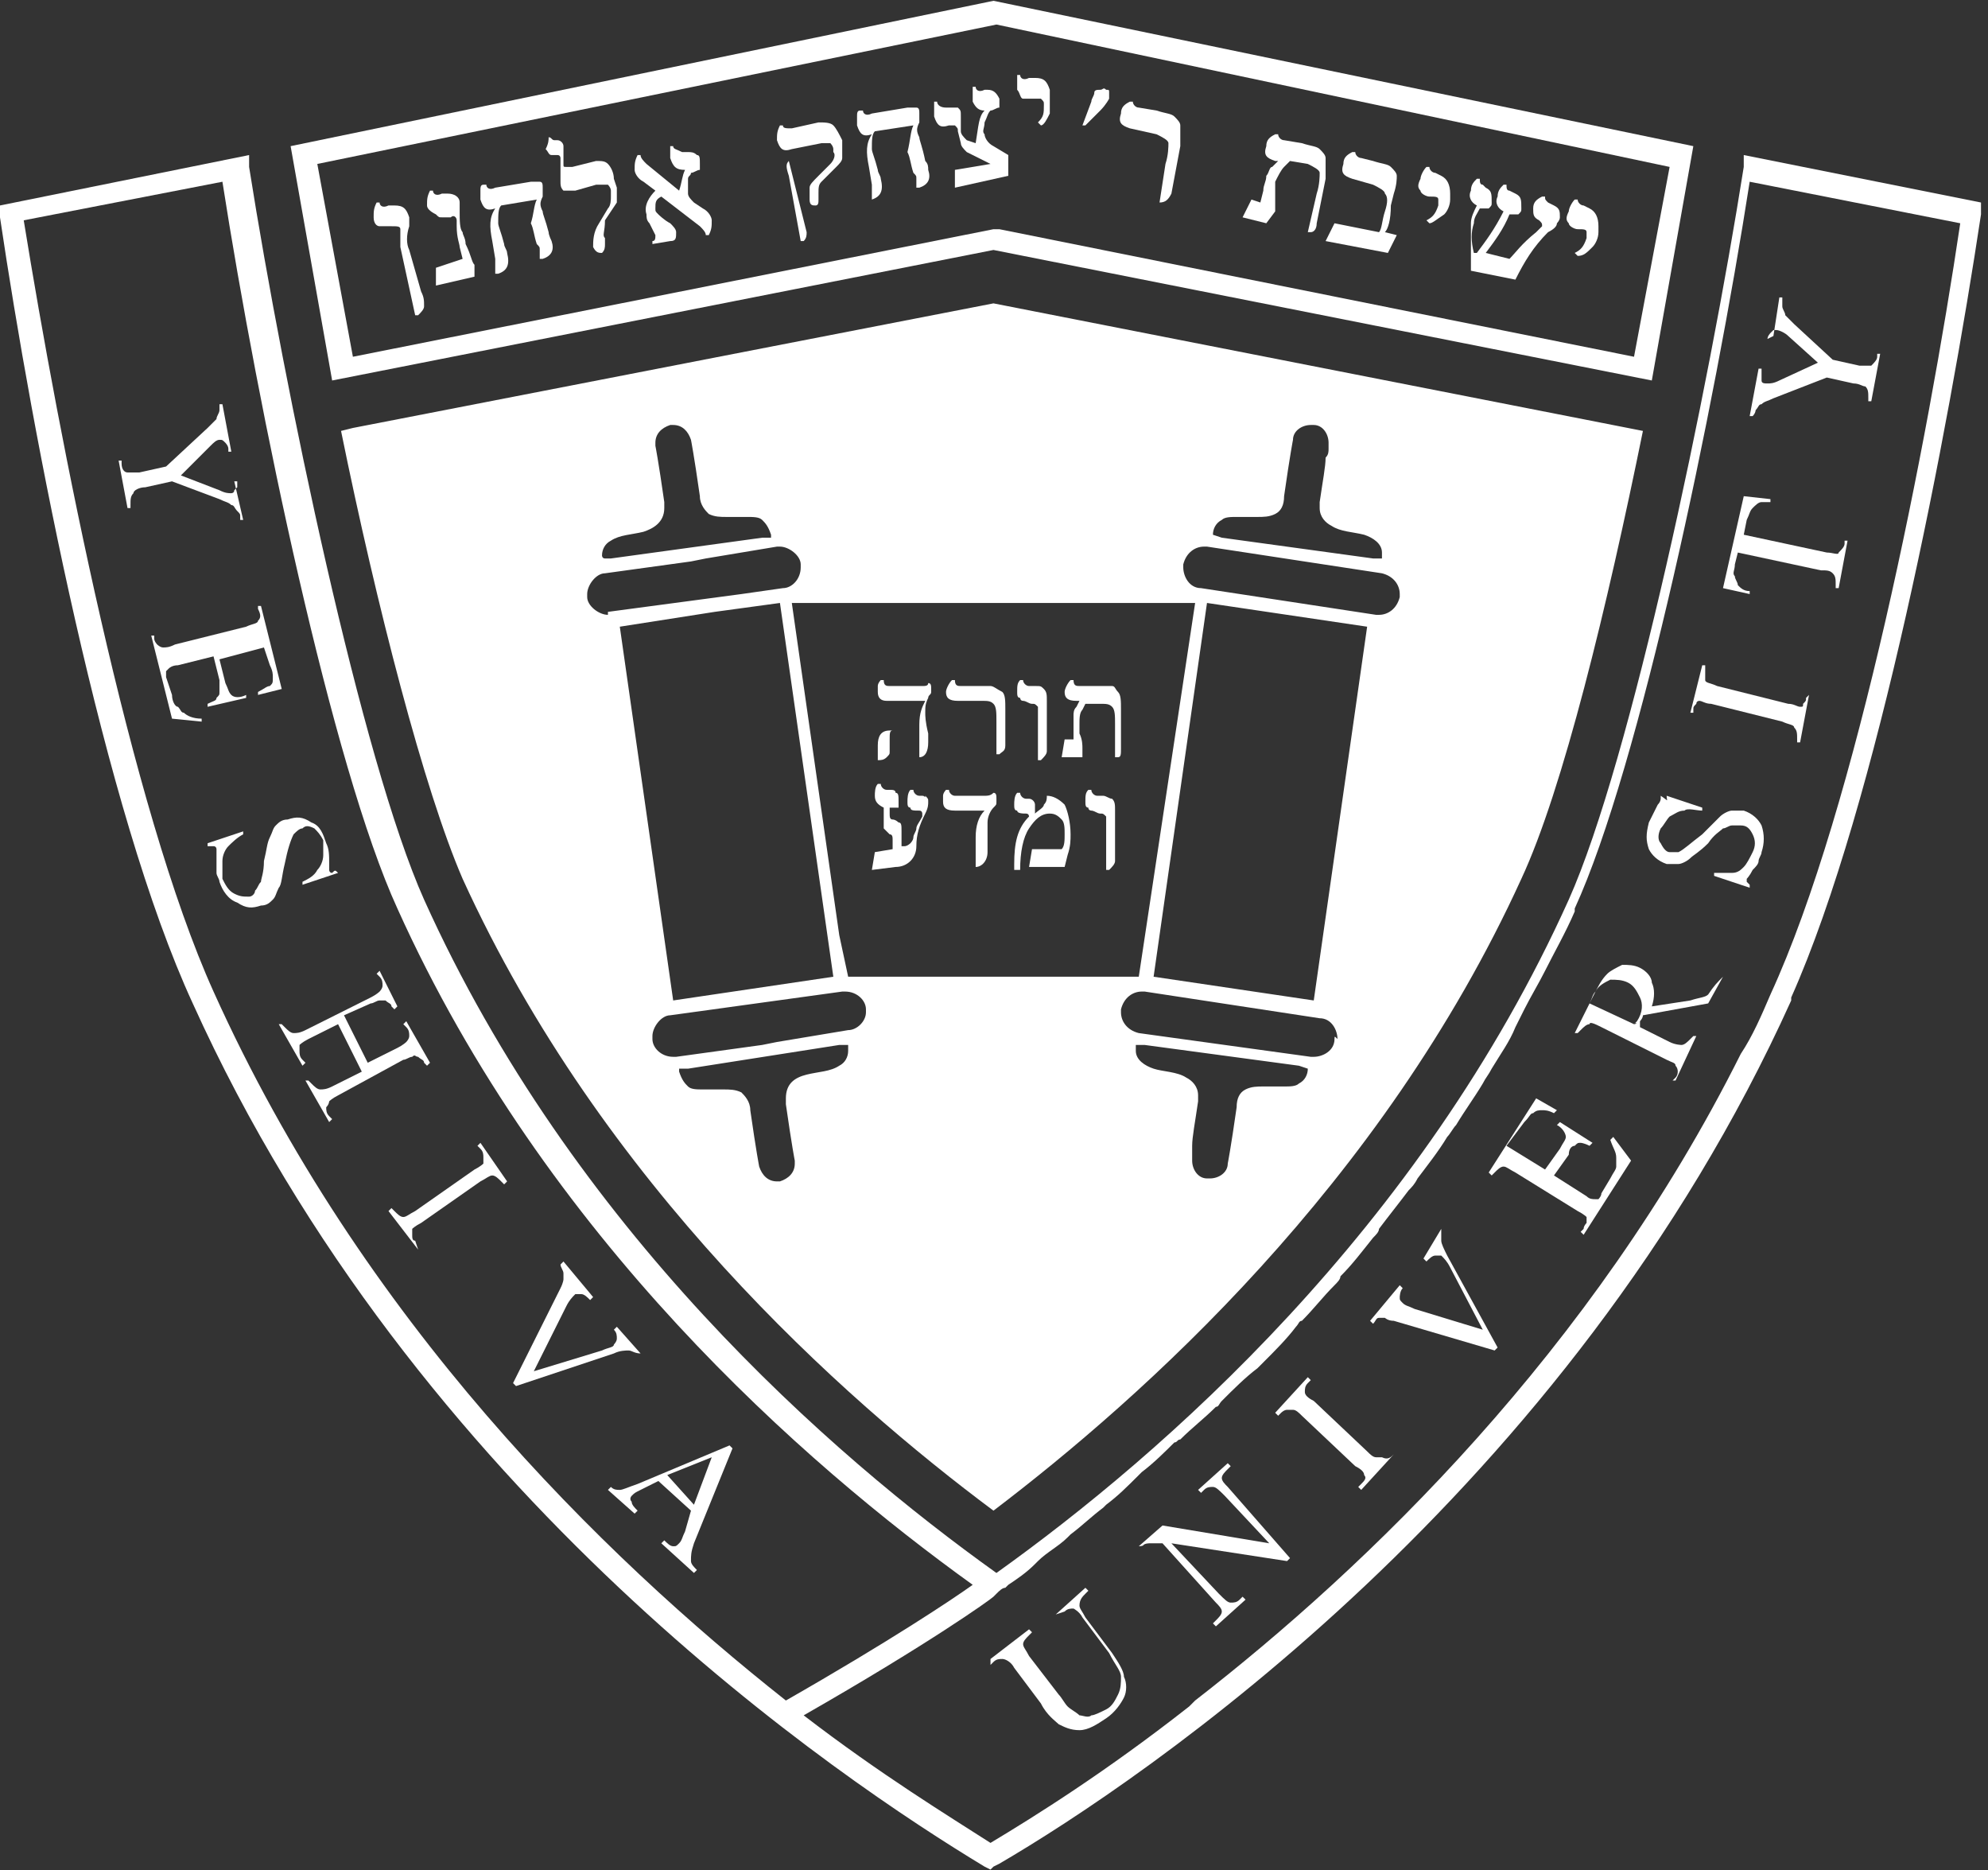 <svg width="202" height="190" viewBox="0 0 202 190" fill="none" xmlns="http://www.w3.org/2000/svg">
<rect x="0" y="0" width="202" height="190" fill="#333333" stroke="none"/>
<path d="M134.393 97.411L134.695 97.109L134.393 97.411Z" fill="white"/>
<path d="M107.274 164.004L110.287 161.292L110.589 161.594L110.287 161.895C109.986 162.196 109.685 162.498 109.685 163.1C109.685 163.402 109.986 163.703 110.287 164.306L112.999 167.922C113.602 168.826 114.204 169.73 114.204 170.332C114.506 170.935 114.506 171.839 114.204 172.442C113.903 173.044 113.3 173.948 112.396 174.551C111.492 175.154 110.589 175.756 109.685 175.756C108.781 175.756 108.178 175.455 107.575 175.154C107.274 174.852 106.37 174.25 105.767 173.044L103.055 169.428C102.754 168.826 102.151 168.524 101.85 168.524C101.549 168.524 101.247 168.524 100.946 168.826L100.645 169.127V168.524L104.562 165.511L104.863 165.812L104.562 166.114C104.261 166.415 103.959 166.716 103.959 167.018C103.959 167.319 104.261 167.62 104.562 168.223L107.575 172.14C107.877 172.442 108.178 173.044 108.479 173.346C108.781 173.647 109.383 173.948 109.685 174.25C109.986 174.25 110.589 174.551 110.89 174.25C111.191 174.25 111.794 173.948 112.396 173.647C112.999 173.346 113.3 172.743 113.602 172.14C113.903 171.538 113.903 170.935 113.903 170.332C113.903 169.73 113.3 169.127 112.698 167.922L109.986 164.306C109.685 163.703 109.082 163.402 109.082 163.402C108.781 163.402 108.479 163.402 108.178 163.703L107.274 164.004Z" fill="white"/>
<path d="M115.711 157.074L118.122 154.965L128.97 156.773L124.45 151.951C123.847 151.349 123.546 151.047 123.244 151.047C122.943 151.047 122.642 151.047 122.34 151.349L122.039 151.65L121.738 151.349L124.751 148.637L125.052 148.938L124.751 149.239C124.45 149.541 124.148 149.842 124.148 150.143C124.148 150.445 124.45 150.746 124.751 151.047L131.079 158.279L130.778 158.581L119.026 156.773L123.847 161.895C124.45 162.498 124.751 162.799 125.052 162.799C125.354 162.799 125.655 162.799 125.956 162.498L126.258 162.197L126.559 162.498L123.546 165.21L123.244 164.909L123.546 164.607C123.847 164.306 124.148 164.005 124.148 163.703C124.148 163.402 123.847 163.101 123.546 162.799L118.122 156.773C117.519 156.773 117.218 156.773 116.916 156.773C116.615 156.773 116.314 156.773 116.012 157.074C116.314 156.773 116.314 157.074 115.711 157.074Z" fill="white"/>
<path d="M141.625 147.733L138.311 151.349L138.009 151.048L138.311 150.746C138.612 150.445 138.913 150.144 138.612 149.842C138.612 149.541 138.311 149.24 137.708 148.938L132.284 143.816C131.983 143.514 131.682 143.213 131.38 143.213C131.38 143.213 131.079 143.213 130.778 143.213C130.476 143.213 130.175 143.514 130.175 143.514L129.874 143.816L129.572 143.514L132.887 139.898L133.188 140.2L132.887 140.501C132.586 140.802 132.586 141.104 132.586 141.405C132.586 141.706 132.887 142.008 133.49 142.309L138.913 147.432C139.215 147.733 139.516 148.034 139.817 148.034C139.817 148.034 140.119 148.034 140.42 148.034C141.023 148.336 141.324 148.034 141.625 147.733Z" fill="white"/>
<path d="M146.446 124.832C146.446 125.434 146.446 125.736 146.446 126.037C146.446 126.338 146.748 126.941 147.049 127.544L152.172 136.885L151.87 137.186L141.625 134.173C141.023 134.173 140.721 133.871 140.721 133.871C140.42 133.871 140.42 133.871 140.119 133.871C139.817 133.871 139.817 134.173 139.516 134.474L139.215 134.173L142.228 130.557L142.529 130.858C142.228 131.159 142.228 131.762 142.228 131.762C142.228 132.063 142.228 132.063 142.529 132.365C142.831 132.666 143.132 132.666 143.734 132.967L150.665 135.077L147.35 128.749C147.049 128.146 146.748 127.845 146.446 127.544C146.446 127.544 146.145 127.544 145.844 127.544C145.542 127.544 145.241 127.845 144.94 128.146L144.638 127.845L146.446 124.832Z" fill="white"/>
<path d="M153.076 116.395L156.993 118.805L158.5 116.696C158.801 116.093 159.103 115.792 159.103 115.491C159.103 115.189 158.801 114.587 158.199 114.285L158.5 113.984L161.815 116.093L161.513 116.395C160.911 116.093 160.609 116.093 160.609 116.093C160.308 116.093 160.308 116.093 160.007 116.395C159.705 116.395 159.404 116.696 159.404 117.299L157.897 119.408L161.212 121.517C161.513 121.818 161.815 121.818 162.116 121.818H162.417C162.417 121.818 162.719 121.517 162.719 121.216L163.623 119.709C163.924 119.107 164.225 118.805 164.225 118.504C164.225 118.203 164.225 117.901 164.225 117.6C164.225 116.997 163.924 116.696 163.623 115.792L163.924 115.491L165.732 117.901L160.911 125.434L160.609 125.133L160.911 124.832C160.911 124.53 161.212 124.229 161.212 124.229C161.212 123.928 161.212 123.928 161.212 123.626C161.212 123.626 160.911 123.325 160.308 123.024L153.98 119.107C153.377 118.805 153.076 118.504 152.775 118.504C152.473 118.504 152.172 118.805 151.871 119.107L151.569 119.408L151.268 119.107L156.089 111.573L158.199 112.779L157.897 113.08C157.295 112.779 156.993 112.779 156.692 112.779C156.391 112.779 156.089 112.779 155.788 113.08C155.487 113.08 155.487 113.381 154.884 113.984L153.076 116.395Z" fill="white"/>
<path d="M175.073 99.219L173.567 101.93L166.937 103.136C166.937 103.437 166.636 103.738 166.636 103.738C166.636 103.738 166.636 103.738 166.636 104.04V104.341L169.649 105.848C170.252 106.149 170.855 106.149 170.855 106.149C171.156 106.149 171.457 105.848 171.759 105.546L172.06 105.245H172.361L170.252 109.765H169.951L170.252 109.464C170.553 109.162 170.553 108.56 170.252 108.258C170.252 107.957 169.951 107.957 169.348 107.656L162.719 104.341C162.116 104.04 161.513 103.738 161.513 104.04C161.212 104.04 160.911 104.341 160.609 104.642L160.308 104.944H160.007L161.815 101.328C162.417 100.122 162.719 99.52 163.321 98.917C163.623 98.616 164.225 98.314 164.828 98.013C165.431 98.013 166.033 98.013 166.636 98.314C167.239 98.616 167.841 99.219 167.841 99.821C168.143 100.424 168.143 101.328 167.841 102.232L171.759 101.629C172.663 101.328 173.265 101.328 173.567 101.026C174.169 100.122 174.471 99.821 175.073 99.219ZM166.033 104.04C166.335 104.04 166.335 103.738 166.033 104.04C166.335 103.738 166.335 103.738 166.335 103.738C166.937 102.834 166.937 101.93 166.636 101.328C166.335 100.725 166.033 100.122 165.431 99.821C164.828 99.52 164.225 99.52 163.623 99.52C163.02 99.821 162.417 100.123 162.116 100.725C161.815 101.026 161.815 101.328 161.513 101.93L166.033 104.04Z" fill="white"/>
<path d="M169.348 80.837L172.964 82.043V82.344C172.361 82.344 171.457 82.043 171.156 82.344C170.553 82.344 170.252 82.645 169.649 82.947C169.348 83.248 169.047 83.851 168.745 84.152C168.444 84.755 168.444 85.357 168.745 85.659C169.047 86.261 169.348 86.563 169.649 86.563C169.951 86.563 170.252 86.563 170.553 86.563C171.156 86.261 171.759 85.659 172.964 84.755C173.868 83.851 174.471 83.248 174.772 82.947C175.073 82.645 175.676 82.344 175.977 82.344C176.279 82.344 176.881 82.344 177.183 82.344C178.087 82.645 178.689 83.248 178.991 83.851C179.292 84.755 179.292 85.659 178.991 86.563C178.991 86.864 178.689 87.165 178.689 87.467C178.689 87.768 178.388 88.069 178.087 88.371C177.785 88.973 177.484 89.275 177.484 89.275V89.576L177.785 89.877V90.179L174.169 88.973V88.672C175.073 88.672 175.676 88.672 175.977 88.672C176.58 88.672 176.881 88.371 177.183 88.069C177.484 87.768 177.785 87.165 178.087 86.563C178.388 85.96 178.388 85.357 178.087 84.755C177.785 84.152 177.484 83.851 176.881 83.851C176.58 83.851 176.279 83.851 175.977 83.851C175.676 83.851 175.375 84.152 175.073 84.152C174.772 84.453 174.169 84.755 173.567 85.659C172.663 86.563 172.06 86.864 171.759 87.165C171.457 87.467 170.855 87.768 170.553 87.768C170.252 87.768 169.649 87.768 169.348 87.768C168.444 87.467 167.841 86.864 167.54 86.261C167.239 85.357 167.239 84.755 167.54 83.549C167.841 82.947 168.143 82.344 168.444 81.741C168.745 81.44 168.745 81.139 168.745 81.139V80.837C169.649 81.44 169.348 81.44 169.348 80.837Z" fill="white"/>
<path d="M183.812 70.592L182.908 75.413H182.607V75.112C182.607 74.509 182.607 74.208 182.306 73.907C182.306 73.605 181.703 73.605 181.1 73.304L173.868 71.496C173.266 71.496 172.964 71.195 172.663 71.195C172.663 71.195 172.362 71.195 172.362 71.496C172.06 71.797 172.06 71.797 172.06 72.099V72.4H171.759L172.964 67.579H173.266V67.88C173.266 68.181 173.266 68.784 173.266 69.085C173.266 69.387 173.868 69.387 174.471 69.688L181.703 71.496C182.306 71.496 182.607 71.797 182.908 71.797C183.21 71.797 183.21 71.797 183.21 71.496C183.511 71.195 183.511 71.195 183.511 70.893L183.812 70.592Z" fill="white"/>
<path d="M177.183 50.403L179.894 50.704V51.005C179.292 51.005 178.99 51.005 178.99 51.005C178.689 51.005 178.388 51.307 178.086 51.608C177.785 51.91 177.785 52.211 177.484 52.813L177.183 54.32L185.62 56.128C186.222 56.128 186.825 56.429 186.825 56.128C187.126 55.827 187.428 55.525 187.428 55.224V54.923H187.729L186.825 59.744H186.524V59.443C186.524 58.84 186.524 58.539 186.222 58.237C185.921 57.936 185.62 57.936 185.017 57.936L176.58 56.128L176.279 57.333C176.279 57.936 175.977 58.237 176.279 58.539C176.279 58.84 176.58 59.141 176.58 59.443C176.881 59.744 177.183 60.045 177.785 60.045V60.347L175.073 59.744L177.183 50.403Z" fill="white"/>
<path d="M180.196 34.131L180.799 30.214H181.1V30.515C181.1 30.515 181.1 30.817 181.1 31.118C181.1 31.419 181.401 31.721 181.401 32.022C181.703 32.323 182.004 32.624 182.305 32.926L186.223 36.542L188.935 37.145C189.537 37.145 190.14 37.145 190.14 37.145C190.441 36.843 190.743 36.542 190.743 36.24V35.939H191.044L190.14 40.76H189.839V40.459C189.839 39.856 189.839 39.555 189.537 39.254C189.236 39.254 188.935 38.953 188.332 38.953L185.62 38.35L180.196 40.459C179.593 40.76 179.292 40.76 178.991 41.062C178.689 41.062 178.689 41.363 178.388 41.664C178.388 41.664 178.388 41.966 178.087 42.267H177.785L178.689 37.446H178.991V37.747C178.991 38.048 178.991 38.35 178.991 38.651C178.991 38.953 179.292 38.953 179.593 38.953C179.895 38.953 180.196 38.953 180.799 38.651L184.716 36.843L181.703 34.131C181.401 33.83 180.799 33.529 180.497 33.529C180.196 33.529 180.196 33.529 180.196 33.529L179.895 33.83C179.895 33.83 179.593 34.131 179.593 34.432L180.196 34.131Z" fill="white"/>
<path d="M23.805 48.897L24.709 52.814H24.408V52.513C24.408 52.211 24.408 52.211 24.107 51.91C23.805 51.609 23.805 51.307 23.504 51.307C23.203 51.006 22.901 51.006 22.299 50.705L17.477 48.897L14.765 49.499C14.163 49.499 13.56 49.801 13.56 50.102C13.259 50.403 13.259 50.705 13.259 51.307V51.609H12.957L12.053 46.787H12.355V47.089C12.355 47.691 12.656 47.993 12.957 47.993C13.259 47.993 13.56 47.993 14.163 47.993L16.875 47.39L21.093 43.473C21.696 42.87 21.997 42.569 21.997 42.569C21.997 42.267 22.299 41.966 22.299 41.665C22.299 41.665 22.299 41.363 22.299 41.062H22.6L23.504 45.883H23.203V45.582C23.203 45.281 22.901 44.979 22.901 44.979C22.6 44.678 22.6 44.678 22.299 44.678C21.997 44.678 21.696 44.979 21.395 45.281L18.381 48.294L22.299 49.801C22.901 50.102 23.203 50.102 23.504 50.102C23.504 50.102 23.805 50.102 23.805 49.801L24.107 49.499C24.107 49.198 24.107 49.198 24.107 48.897H23.805Z" fill="white"/>
<path d="M26.819 65.771L22.299 66.977L22.902 69.387C23.203 69.99 23.203 70.291 23.504 70.593C23.806 70.894 24.408 70.894 25.011 70.593V70.894L21.094 71.798V71.497C21.696 71.195 21.998 71.195 21.998 70.894C22.299 70.593 22.299 70.593 22.299 70.291C22.299 69.99 22.299 69.689 22.299 69.086L21.696 66.675L18.08 67.579C17.478 67.579 17.177 67.881 17.177 67.881L16.875 68.182C16.875 68.182 16.875 68.483 16.875 68.785L17.478 70.593C17.478 71.195 17.779 71.798 18.08 71.798C18.382 72.099 18.382 72.401 18.683 72.401C18.985 72.702 19.587 73.003 20.491 73.003V73.305L17.478 73.003L15.368 64.566H15.67V64.867C15.67 65.169 15.971 65.47 15.971 65.47C15.971 65.47 16.273 65.771 16.574 65.771C16.875 65.771 17.177 65.771 17.779 65.47L25.011 63.662C25.614 63.361 26.216 63.361 26.216 63.059C26.518 62.758 26.518 62.457 26.216 61.854V61.553H26.518L28.627 69.99L26.216 70.593V70.291C26.819 69.99 27.12 69.689 27.422 69.689C27.723 69.387 27.723 69.387 27.723 68.785C27.723 68.483 27.723 68.182 27.422 67.579L26.819 65.771Z" fill="white"/>
<path d="M34.352 88.672L30.736 89.877V89.576C31.339 89.275 31.942 88.974 32.243 88.371C32.544 88.07 32.846 87.467 32.846 86.864C32.846 86.261 32.846 85.659 32.846 85.358C32.544 84.755 32.243 84.454 31.942 84.152C31.339 83.851 31.038 83.851 30.736 84.152C30.435 84.152 30.134 84.454 29.832 84.755C29.531 85.358 29.23 86.261 28.928 87.768C28.627 88.974 28.627 89.877 28.326 90.179C28.024 90.781 28.024 91.083 27.723 91.384C27.422 91.686 27.12 91.987 26.517 91.987C25.613 92.288 25.011 92.288 24.107 91.686C23.203 91.384 22.6 90.48 22.299 89.576C22.299 89.275 21.998 88.974 21.998 88.672C21.998 88.371 21.998 88.07 21.998 87.467C21.998 86.864 21.998 86.563 21.998 86.261C21.998 86.261 21.998 85.96 21.696 85.96C21.696 85.96 21.395 85.96 21.094 85.96V85.659L24.709 84.454V84.755C24.107 85.056 23.504 85.659 23.203 85.96C22.902 86.261 22.6 86.864 22.6 87.467C22.6 88.07 22.6 88.672 22.6 89.275C22.902 89.877 23.203 90.48 23.805 90.781C24.408 91.083 24.709 91.083 25.312 91.083C25.613 91.083 25.915 90.781 25.915 90.48C26.216 90.179 26.216 89.877 26.517 89.576C26.517 89.275 26.819 88.672 26.819 87.467C27.12 86.261 27.12 85.659 27.422 85.056C27.723 84.454 27.723 84.152 28.024 83.851C28.326 83.55 28.627 83.248 29.23 83.248C30.134 82.947 30.736 82.947 31.64 83.55C32.544 83.851 32.846 84.755 33.147 85.659C33.448 86.261 33.448 86.864 33.448 87.768C33.448 88.07 33.448 88.371 33.448 88.371C33.448 88.371 33.448 88.672 33.749 88.672C34.051 88.371 34.051 88.371 34.352 88.672Z" fill="white"/>
<path d="M34.954 103.136L37.365 107.957L40.378 106.451C40.981 106.149 41.282 105.848 41.282 105.848C41.282 105.848 41.583 105.547 41.583 105.245C41.583 104.944 41.583 104.643 41.282 104.341L40.981 104.04L41.282 103.739L43.693 107.957L43.391 108.259L43.09 107.957C43.09 107.656 42.789 107.656 42.487 107.355C42.186 107.355 42.186 107.053 41.885 107.355C41.583 107.355 41.282 107.656 40.981 107.656L34.352 111.272C33.749 111.573 33.447 111.875 33.447 111.875C33.447 111.875 33.447 112.176 33.146 112.477C33.146 112.779 33.146 113.08 33.447 113.381L33.749 113.683L33.447 113.984L31.037 109.765H31.338L31.64 110.067C31.941 110.368 32.242 110.669 32.544 110.669C32.845 110.669 33.146 110.669 33.749 110.368L36.762 108.861L34.352 104.04L31.338 105.547C30.735 105.848 30.434 106.149 30.434 106.149C30.434 106.149 30.434 106.451 30.434 106.752C30.434 107.053 30.434 107.355 30.735 107.656L31.037 107.957L30.735 108.259L28.325 104.04H28.626L28.927 104.341C29.229 104.643 29.53 104.944 29.831 104.944C30.133 104.944 30.434 104.944 31.037 104.643L37.666 101.328C38.269 101.027 38.57 100.726 38.57 100.726C38.57 100.726 38.871 100.424 38.871 100.123C38.871 99.822 38.871 99.52 38.57 99.219L38.269 98.918L38.57 98.616L40.378 102.232L40.077 102.533L39.776 102.232C39.776 101.931 39.474 101.931 39.173 101.63C39.173 101.63 38.871 101.63 38.57 101.63C38.269 101.63 37.968 101.931 37.666 101.931L34.954 103.136Z" fill="white"/>
<path d="M42.488 126.941L39.475 123.024L39.776 122.723L40.077 123.024C40.379 123.325 40.68 123.627 40.981 123.627C41.283 123.627 41.584 123.325 42.187 123.024L48.213 118.805C48.816 118.504 49.117 118.203 49.117 118.203C49.117 118.203 49.117 117.901 49.117 117.6C49.117 117.299 49.117 116.997 48.816 116.696L48.515 116.395L48.816 116.093L51.528 120.011L51.227 120.312L50.925 120.011C50.624 119.709 50.323 119.408 50.021 119.408C49.72 119.408 49.419 119.709 48.816 120.011L42.789 124.229C42.187 124.531 41.885 124.832 41.885 124.832C41.885 124.832 41.885 125.133 41.885 125.435C41.885 125.736 41.885 126.037 42.187 126.037L42.488 126.941Z" fill="white"/>
<path d="M65.088 137.488C64.485 137.488 64.184 137.186 63.883 137.186C63.581 137.186 62.978 137.186 62.376 137.488L52.432 140.802L52.131 140.501L56.952 130.858C57.253 130.256 57.253 129.954 57.253 129.954C57.253 129.653 57.253 129.653 57.253 129.352C57.253 129.05 56.952 128.749 56.952 128.448L57.253 128.146L60.267 131.762L59.965 132.064C59.664 131.762 59.362 131.461 59.061 131.461C58.76 131.461 58.76 131.461 58.459 131.461C58.157 131.762 57.856 132.064 57.554 132.666L54.24 139.296L61.17 137.186C61.773 136.885 62.376 136.885 62.376 136.584C62.376 136.584 62.677 136.282 62.677 135.981C62.677 135.68 62.677 135.378 62.376 135.077L62.677 134.776L65.088 137.488Z" fill="white"/>
<path d="M70.21 153.458L66.896 150.445L65.088 151.349C64.485 151.65 64.485 151.65 64.184 151.952C64.184 151.952 63.883 152.253 64.184 152.554C64.184 152.856 64.485 153.157 64.787 153.458L64.485 153.76L61.773 151.349L62.075 151.048C62.376 151.349 62.677 151.349 62.978 151.349C63.28 151.349 63.883 151.048 64.787 150.746L74.128 146.829L74.429 147.13L70.512 156.773C70.21 157.677 70.21 157.978 70.21 158.581C70.21 158.882 70.512 159.184 70.813 159.485L70.512 159.786L67.197 156.773L67.499 156.472C67.8 156.773 68.101 157.074 68.403 157.074C68.704 157.074 68.704 157.074 69.005 156.773C69.306 156.472 69.306 156.17 69.608 155.568L70.21 153.458ZM70.512 152.856L72.32 148.034L67.8 149.842L70.512 152.856Z" fill="white"/>
<path d="M100.946 30.817L35.859 43.473L34.653 43.774C38.269 61.553 43.091 80.235 47.008 89.275C61.17 120.312 85.578 142.008 100.946 153.458C116.013 142.008 140.42 120.312 154.583 89.275C158.802 80.235 163.321 61.553 166.937 43.774L100.946 30.817ZM123.245 54.321C123.245 53.718 123.546 53.115 124.149 52.814C124.45 52.513 125.053 52.513 125.655 52.513C126.258 52.513 127.162 52.513 127.764 52.513C128.367 52.513 128.97 52.513 129.572 52.211C130.175 51.91 130.476 51.307 130.476 50.403C131.079 46.185 131.38 44.678 131.38 44.678C131.38 43.774 132.284 43.171 133.188 43.171H133.49C134.394 43.171 134.996 44.075 134.996 44.979V45.281C134.996 45.281 134.996 45.281 134.996 45.582C134.996 45.883 134.996 46.185 134.695 46.486C134.695 47.39 134.394 48.897 134.092 51.006C134.092 51.307 134.092 51.307 134.092 51.609C134.092 52.513 134.695 53.115 135.298 53.417C136.202 54.019 137.407 54.019 138.612 54.321C139.516 54.622 140.42 55.225 140.42 56.129V56.43V56.731H139.516L124.149 54.622L123.245 54.321ZM61.17 56.43C61.17 55.827 61.472 55.225 62.074 54.923C62.978 54.321 64.184 54.321 65.389 54.019C66.293 53.718 67.498 53.115 67.498 51.609C67.498 51.609 67.498 51.307 67.498 51.006C66.896 46.787 66.594 45.281 66.594 45.281V44.979C66.594 44.075 67.197 43.473 68.101 43.171H68.402C69.306 43.171 69.909 43.774 70.21 44.678C70.21 44.678 70.512 46.185 71.114 50.403C71.114 51.307 71.717 51.91 72.018 52.211C72.621 52.513 73.224 52.513 73.826 52.513C74.429 52.513 75.333 52.513 75.936 52.513C76.538 52.513 77.141 52.513 77.442 52.814C77.744 53.115 78.045 53.417 78.346 54.321V54.622H77.442L62.074 56.731H61.773H61.472V57.033V56.731C61.17 56.731 61.17 56.43 61.17 56.43ZM61.773 62.457C60.869 62.457 59.664 61.553 59.664 60.649V60.347C59.664 59.443 60.568 58.238 61.472 58.238L70.21 57.033L71.717 56.731L78.949 55.526H79.25C80.154 55.526 81.36 56.43 81.36 57.334V57.635C81.36 58.841 80.456 59.745 79.552 59.745L75.333 60.347L61.773 62.155C61.773 62.457 61.773 62.457 61.773 62.457ZM72.621 62.155L79.25 61.251L81.661 78.126L84.674 99.219L68.402 101.63L62.978 63.662L72.621 62.155ZM86.181 106.752C86.181 107.355 85.879 107.958 85.277 108.259C84.373 108.862 83.168 108.862 81.962 109.163C80.757 109.464 79.853 110.067 79.853 111.573C79.853 111.875 79.853 111.875 79.853 112.176C80.456 116.395 80.757 117.901 80.757 117.901V118.203C80.757 119.107 80.154 119.709 79.25 120.011H78.949C78.045 120.011 77.442 119.408 77.141 118.504C77.141 118.504 76.84 116.997 76.237 112.779C76.237 111.875 75.634 111.272 75.333 110.971C74.73 110.67 74.128 110.67 73.525 110.67C72.922 110.67 72.018 110.67 71.416 110.67C70.813 110.67 70.21 110.669 69.909 110.368C69.608 110.067 69.306 109.766 69.005 108.862V108.56H69.909L85.277 106.15H85.578H85.879H86.181V106.451C86.181 106.451 86.181 106.451 86.181 106.752ZM86.181 104.643L78.949 105.848L77.442 106.15L68.704 107.355H68.402C67.197 107.355 66.293 106.451 66.293 105.547V105.246C66.293 104.342 67.197 103.136 68.101 103.136L76.84 101.931L85.578 100.726H85.879C87.085 100.726 87.989 101.63 87.989 102.534V102.835C87.989 103.739 87.085 104.643 86.181 104.643ZM86.181 99.219C86.181 99.219 85.879 99.219 86.181 99.219L85.277 95L80.456 61.251H121.437L115.711 99.219H86.181ZM132.887 108.56C132.887 109.163 132.586 109.766 131.983 110.067C131.682 110.368 131.079 110.368 130.476 110.368C129.874 110.368 128.97 110.368 128.367 110.368C127.764 110.368 127.162 110.368 126.559 110.67C125.956 110.971 125.655 111.574 125.655 112.477C125.053 116.696 124.751 118.203 124.751 118.203C124.751 119.107 123.847 119.709 122.943 119.709H122.642C121.738 119.709 121.135 118.805 121.135 117.901V117.6C121.135 117.6 121.135 117.6 121.135 117.299C121.135 116.997 121.135 116.696 121.135 116.395C121.135 115.491 121.437 113.984 121.738 111.875C121.738 111.573 121.738 111.573 121.738 111.272C121.738 110.368 121.135 109.766 120.533 109.464C119.629 108.862 118.122 108.862 117.218 108.56C116.314 108.259 115.41 107.656 115.41 106.752V106.451V106.15H116.314L131.983 108.259L132.887 108.56ZM135.599 105.547C135.599 106.752 134.394 107.355 133.49 107.355H133.188L124.45 106.15L115.711 104.944C114.506 104.643 113.903 103.739 113.903 102.835V102.534C114.205 101.328 115.109 100.726 116.013 100.726H116.314L134.092 103.438C135.298 103.438 135.9 104.643 135.9 105.547C135.599 105.246 135.599 105.246 135.599 105.547ZM133.49 101.63L117.218 99.219L122.642 61.251L138.914 63.662L133.49 101.63ZM142.228 60.649C141.927 61.854 141.023 62.457 140.119 62.457H139.818L122.039 59.745C120.834 59.745 120.231 58.539 120.231 57.635V57.334C120.533 56.129 121.437 55.526 122.341 55.526H122.642L140.42 58.238C141.626 58.539 142.228 59.443 142.228 60.347C142.228 60.347 142.228 60.649 142.228 60.649Z" fill="white"/>
<path d="M112.095 80.838H111.492C111.191 80.838 110.889 80.536 110.889 80.235H110.588C110.287 80.536 110.287 80.838 110.287 81.44C110.287 81.742 110.287 82.043 110.588 82.043C110.588 82.344 110.889 82.344 110.889 82.344C111.191 82.344 111.492 82.645 111.793 82.645C112.095 82.645 112.095 82.645 112.396 82.947C112.396 82.947 112.396 83.248 112.396 83.549V88.371H112.697C112.999 88.07 113.3 87.768 113.3 87.467V82.344C113.3 81.742 113.3 81.44 112.999 81.139C112.697 81.139 112.396 80.838 112.095 80.838Z" fill="white"/>
<path d="M112.998 69.688C112.697 69.688 112.094 69.688 111.492 69.688H109.684C109.382 69.688 109.081 69.688 109.081 69.085H108.78C108.478 69.387 108.177 69.989 108.177 70.291C108.177 70.893 108.478 71.195 109.382 71.195H109.684L109.382 71.797C109.081 72.099 109.081 72.4 109.081 72.701C109.081 73.003 109.081 73.605 109.081 73.907V75.112H108.177L107.876 76.92H109.985V76.016C109.985 75.715 109.985 75.112 109.684 74.509C109.684 74.208 109.684 74.208 109.684 73.907V73.605C109.684 73.003 109.684 72.4 109.985 72.099L110.286 71.496H111.793C112.396 71.496 112.697 71.496 112.998 71.797C113.3 72.099 113.3 72.701 113.3 73.605V76.92H113.601C113.902 76.92 113.902 76.619 113.902 76.016V72.099C113.902 71.195 113.902 70.592 113.601 70.291C113.3 69.989 113.3 69.688 112.998 69.688Z" fill="white"/>
<path d="M106.369 80.838C106.369 81.139 106.369 81.44 106.068 81.741C106.068 82.043 105.465 82.344 105.164 82.645V82.344C105.164 82.344 105.164 82.344 105.164 82.043V81.741C105.164 81.44 104.862 81.139 104.561 81.139H104.26C103.958 81.139 103.657 80.838 103.657 80.536H103.356C103.054 80.838 103.054 81.44 103.054 81.741C103.054 82.043 103.054 82.344 103.356 82.344C103.356 82.645 103.958 82.645 104.26 82.645C104.561 82.645 104.561 82.947 104.561 82.947C103.356 84.152 103.054 85.659 103.054 87.768C103.054 88.069 103.054 88.069 103.054 88.371H103.657C103.657 86.563 103.958 85.056 104.561 84.152C105.164 83.248 105.766 82.645 106.67 82.645C107.273 82.645 107.574 82.947 107.876 83.248C108.177 83.549 108.177 84.152 108.177 84.755C108.177 85.357 108.177 85.96 107.876 86.261H104.862L104.561 88.069H108.177L108.478 86.864C108.78 85.96 108.78 85.357 108.78 84.755C108.78 83.549 108.478 82.344 108.177 81.741C107.574 81.139 106.972 80.838 106.369 80.838Z" fill="white"/>
<path d="M100.644 69.688C100.343 69.688 99.74 69.688 99.138 69.688H97.631C97.33 69.688 97.028 69.688 97.028 69.085H96.727C96.426 69.387 96.124 69.989 96.124 70.291C96.124 70.893 96.426 71.195 97.33 71.195H99.74C100.343 71.195 100.644 71.195 100.946 71.496C101.247 71.797 101.247 72.4 101.247 73.304V76.619H101.548C101.85 76.317 102.151 76.317 102.151 75.715V72.099C102.151 71.195 102.151 70.592 101.85 70.291C101.247 69.989 100.946 69.688 100.644 69.688Z" fill="white"/>
<path d="M93.713 69.688H90.399C90.097 69.688 89.796 69.688 89.796 69.085H89.495C89.495 69.085 89.193 69.387 89.193 69.688C89.193 69.989 89.193 70.291 89.193 70.291C89.193 70.893 89.495 71.195 90.097 71.195H94.015C93.713 71.797 93.412 72.4 93.412 73.605C93.412 73.907 93.412 74.509 93.412 75.413C93.412 75.715 93.412 76.016 93.412 76.016C93.412 76.317 93.412 76.619 93.412 76.92C94.015 76.92 94.316 76.317 94.316 75.413C94.316 75.112 94.316 74.811 94.316 74.509C94.015 73.304 94.015 72.701 94.015 72.4C94.015 71.797 94.015 71.496 94.316 70.893C94.316 70.592 94.617 70.592 94.617 70.291V69.99C94.617 69.688 94.617 69.387 94.316 69.387C94.316 69.688 94.015 69.688 93.713 69.688Z" fill="white"/>
<path d="M89.193 77.221C89.495 77.221 89.796 77.221 90.097 76.92C90.399 76.619 90.399 76.619 90.399 76.317V76.016C90.399 75.715 90.399 75.112 90.399 75.112C90.399 74.509 90.399 74.208 90.7 74.208H90.399C89.495 74.208 89.193 74.811 89.193 75.715C89.193 75.715 89.193 76.016 89.193 76.619C89.193 76.92 89.193 76.92 89.193 76.92C89.193 76.92 89.193 76.92 89.193 77.221Z" fill="white"/>
<path d="M103.958 71.195C104.26 71.195 104.561 71.496 104.862 71.496C105.164 71.496 105.164 71.496 105.465 71.797C105.465 71.797 105.465 72.099 105.465 72.4V77.221H105.766C106.068 76.92 106.369 76.619 106.369 76.317V71.195C106.369 70.592 106.369 70.291 106.068 69.99C105.766 69.688 105.766 69.688 105.164 69.688H104.561C104.26 69.688 103.958 69.387 103.958 69.085H103.657C103.356 69.387 103.356 69.688 103.356 70.291C103.356 70.592 103.356 70.893 103.657 70.893C103.657 70.893 103.657 71.195 103.958 71.195Z" fill="white"/>
<path d="M100.042 80.838H97.028C96.727 80.838 96.426 80.536 96.426 80.235H96.124C96.124 80.235 95.823 80.536 95.823 80.838C95.823 81.139 95.823 81.44 95.823 81.44C95.823 82.043 96.124 82.344 97.028 82.344H100.042C99.439 82.947 99.138 83.851 99.138 85.056C99.138 85.358 99.138 85.659 99.138 86.563C99.138 86.864 99.138 87.165 99.138 87.165C99.138 87.467 99.138 87.768 99.138 88.07C99.74 88.07 100.343 87.467 100.343 86.563C100.343 86.261 100.343 85.96 100.343 85.659C100.343 84.454 100.343 83.851 100.343 83.549C100.343 82.947 100.644 82.344 100.946 82.043C101.247 81.742 101.247 81.742 101.247 81.44V81.139C101.247 80.838 101.247 80.536 100.946 80.536C100.644 80.838 100.343 80.838 100.042 80.838Z" fill="white"/>
<path d="M93.713 80.837H93.412C93.111 80.837 92.809 80.536 92.809 80.234H92.508C92.207 80.536 92.207 81.138 92.207 81.44C92.207 81.741 92.207 82.043 92.508 82.043C92.508 82.344 92.809 82.344 93.412 82.344C93.713 82.344 93.713 82.645 93.713 82.645V82.947C93.412 83.549 93.111 83.85 93.111 84.152C93.111 84.453 92.809 84.754 92.809 85.056C92.809 85.357 92.508 85.658 92.508 85.658C92.508 85.658 92.207 85.96 91.906 85.96H91.604V84.453C91.604 83.85 91.604 83.549 91.303 83.549C91.303 83.549 91.001 83.248 90.7 83.248C90.399 83.248 90.399 82.947 90.399 82.645C90.399 82.344 90.399 82.344 90.399 82.043C90.7 82.043 91.001 82.043 91.303 82.043C91.303 81.741 91.303 81.741 91.303 81.44C91.303 80.837 91.303 80.536 91.001 80.536C91.001 80.234 90.7 80.234 90.399 80.234H90.097C89.796 80.234 89.495 79.933 89.495 79.632H89.194C88.892 79.933 88.892 80.536 88.892 80.837C88.892 81.44 89.194 81.741 89.796 82.043C89.796 82.344 89.796 82.947 89.796 83.248C89.796 83.549 89.796 83.85 89.796 84.152C89.796 84.152 90.097 84.453 90.399 84.754C90.7 84.754 90.7 85.056 90.7 85.357C90.7 85.659 90.7 85.96 90.7 86.261L88.892 86.562L88.591 88.37L91.001 88.069C92.207 88.069 93.111 87.165 93.111 85.96C93.111 84.754 93.412 83.85 94.015 82.645C94.316 82.043 94.316 81.741 94.316 81.44C94.316 81.138 94.316 81.138 94.015 80.837C94.015 81.138 94.015 80.837 93.713 80.837Z" fill="white"/>
<path d="M177.182 15.751V16.353V16.956C173.566 39.857 165.732 77.222 159.404 91.385C144.337 124.832 118.122 147.733 101.247 159.787C84.373 147.733 58.157 124.832 43.09 91.385C36.762 77.222 28.928 39.857 25.312 16.956V16.353V16.052V15.751L0 20.873V21.174V21.476V22.078C3.315 44.377 10.547 82.345 19.587 101.931C42.186 151.952 85.578 180.88 100.042 189.618L100.644 189.92L100.946 189.618L101.548 189.317C116.012 180.88 159.404 151.651 182.004 101.63V101.328C190.742 81.742 197.974 43.774 201.289 21.777V21.174V20.873V20.572L177.182 15.751ZM199.18 22.681C195.865 44.98 188.633 82.043 179.894 101.027C178.99 103.136 178.086 105.246 176.881 107.054C161.815 137.187 138.913 159.184 121.436 172.744L120.834 173.346C112.396 179.976 105.164 184.496 100.644 187.208C96.426 184.496 89.495 180.277 81.661 174.25C94.317 167.018 100.644 162.498 100.946 162.197L101.247 161.896C101.548 161.595 101.85 161.293 102.151 161.293L102.452 160.992C103.356 160.389 104.26 159.787 105.164 158.883L105.466 158.581C106.37 157.677 107.575 157.075 108.479 156.171L108.78 155.869C109.986 154.965 110.89 154.061 112.095 153.157L112.396 152.856C113.602 151.952 114.506 151.048 115.711 149.843L116.012 149.541C117.218 148.637 118.423 147.432 119.327 146.528C119.628 146.528 119.628 146.227 119.93 146.227C121.135 145.021 122.34 144.117 123.546 142.912C123.847 142.912 123.847 142.611 124.148 142.309C125.354 141.104 126.559 139.899 127.764 138.995C128.066 138.693 128.066 138.693 128.367 138.392C129.572 137.187 130.778 135.981 131.682 134.776C131.983 134.475 131.983 134.173 132.284 134.173C133.489 132.968 134.393 131.763 135.599 130.557C135.9 130.256 136.201 129.955 136.201 129.653C137.407 128.448 138.311 127.243 139.516 125.736C139.817 125.435 140.119 125.134 140.119 124.832C141.023 123.627 142.228 122.12 143.132 120.915C143.433 120.614 143.735 120.312 144.036 119.71C144.94 118.504 146.145 116.998 147.049 115.491C147.351 115.19 147.652 114.587 147.953 114.286C148.857 112.779 149.761 111.574 150.665 110.067C150.967 109.464 151.268 109.163 151.569 108.56C152.473 107.054 153.377 105.848 153.98 104.342C154.281 103.739 154.583 103.136 154.884 102.534C155.487 101.328 156.391 99.822 156.993 98.616C157.897 96.808 159.103 94.699 160.007 92.59C160.007 92.59 160.007 92.59 160.007 92.288C166.636 77.825 174.169 41.665 177.785 18.462L199.18 22.681ZM22.6 18.462C26.216 41.665 33.749 77.825 40.378 92.288C55.445 125.736 81.661 148.637 98.837 160.992C96.727 162.498 90.399 166.717 79.853 172.744C61.17 157.979 36.762 134.173 21.696 100.726C13.259 82.043 6.027 44.678 2.411 22.38L22.6 18.462Z" fill="white"/>
<path d="M100.945 0.081L29.53 14.846L33.749 38.651L100.945 25.393L167.841 38.651L172.059 14.846L100.945 0.081ZM166.033 36.241L101.548 23.284H101.247H100.945L35.858 36.241L32.242 16.654L101.247 2.492L169.649 16.956L166.033 36.241Z" fill="white"/>
<path d="M41.583 25.393L42.789 29.612C43.09 30.214 43.09 30.516 43.09 31.118C43.09 31.42 42.789 31.721 42.487 32.022H42.186L40.679 25.092C40.679 24.79 40.679 24.188 40.679 23.585C40.679 23.284 40.679 23.284 40.679 23.284C40.679 22.982 40.378 22.982 39.775 22.982C39.173 22.982 38.871 22.982 38.57 22.982C38.269 22.982 37.967 22.681 37.967 22.078C37.967 21.476 37.967 21.174 38.269 20.572H38.57C38.57 20.873 38.871 21.174 39.474 20.873H40.077C40.981 20.873 41.282 21.174 41.583 22.078C41.583 22.38 41.583 22.681 41.583 22.982C41.282 23.886 41.282 24.79 41.583 25.393Z" fill="white"/>
<path d="M47.007 26.297L46.706 25.091C46.706 24.79 46.404 24.188 46.404 22.982C46.404 22.681 46.404 22.38 46.404 22.38C46.404 22.078 46.103 21.777 45.802 22.078C45.199 22.078 44.898 22.078 44.898 22.078C44.596 22.078 44.596 22.078 44.295 21.777C43.693 21.476 43.391 21.174 43.391 20.873C43.391 20.27 43.391 19.969 43.693 19.366H43.994C43.994 19.668 44.295 19.969 44.898 19.668H45.501C46.103 19.668 46.706 19.969 46.706 20.572C46.706 20.873 46.706 20.873 46.706 21.476C46.706 22.38 46.706 23.284 47.007 23.585C47.007 23.886 47.309 24.188 47.309 24.79C47.911 25.995 47.911 26.598 48.212 26.899C48.212 27.201 48.212 27.201 48.212 27.502V28.105L44.295 29.009V27.201L47.007 26.297Z" fill="white"/>
<path d="M54.54 20.27L50.924 20.873C50.623 21.174 50.623 21.777 50.623 22.681C50.623 22.982 50.924 23.585 51.226 24.79C51.226 25.092 51.527 25.393 51.527 25.694C51.828 26.9 51.527 27.502 50.623 27.804H50.322C50.322 27.502 50.322 26.9 50.322 26.297L50.02 24.489C49.719 22.982 49.719 22.078 50.322 21.174C49.418 21.476 49.116 21.174 48.815 20.27C48.815 19.969 48.815 19.668 48.815 19.366C48.815 19.065 48.815 18.764 49.116 18.764H49.418C49.418 19.065 49.719 19.366 50.322 19.065L53.938 18.462C54.239 18.462 54.54 18.462 54.842 18.462C55.143 18.462 55.143 18.764 55.143 19.065V19.366C55.143 19.668 55.143 19.969 55.143 19.969C54.842 20.572 54.842 20.873 55.143 21.476C55.143 21.777 55.444 22.38 55.746 23.585C55.746 23.886 56.047 24.489 56.047 24.489C56.348 25.393 56.047 25.996 55.143 26.297H54.842C54.842 25.996 54.842 25.694 54.842 25.393C54.842 25.092 54.842 25.092 54.54 24.79C54.239 23.886 54.239 23.284 53.938 22.681C54.239 21.777 54.239 20.873 54.54 20.27Z" fill="white"/>
<path d="M55.746 13.942C56.047 13.942 56.047 14.244 56.349 14.244H56.65C56.951 14.244 57.253 14.545 57.253 14.846C57.253 14.846 57.253 15.148 57.253 15.75V16.052C57.253 16.353 57.253 16.654 57.253 16.654C57.253 16.956 57.253 16.956 57.554 16.956C57.554 16.956 57.855 16.956 58.157 16.956L60.567 16.353C61.17 16.353 61.471 16.353 61.773 16.654C62.074 16.956 62.375 17.558 62.375 18.161L62.677 19.065C62.677 19.668 62.677 20.27 62.677 20.572L61.471 22.38C61.471 23.585 61.17 23.886 61.471 24.188C61.471 24.188 61.471 24.188 61.471 24.489V24.79C61.471 25.092 61.471 25.393 61.17 25.694C60.869 25.694 60.567 25.694 60.266 25.092C60.266 24.489 60.266 23.585 60.869 22.681L61.773 21.174C62.074 20.873 62.074 20.27 62.074 19.969V19.366C62.074 19.065 61.773 18.764 61.773 18.764C61.471 18.764 61.17 18.764 60.567 18.764L58.458 19.366C57.855 19.366 57.554 19.366 57.253 19.366C56.951 19.065 56.951 18.764 56.951 18.462C56.951 18.161 56.951 17.558 56.951 16.956V16.353V16.052C56.951 16.052 56.951 15.75 56.65 15.75H56.047C55.746 15.75 55.746 15.449 55.445 15.148C55.746 14.545 55.746 14.244 55.746 13.942Z" fill="white"/>
<path d="M69.607 17.257C68.703 17.257 68.402 16.956 68.101 16.052C68.101 15.75 68.101 15.148 68.101 14.846H68.402C68.402 15.148 68.703 15.148 69.306 15.449H69.909C70.21 15.449 70.511 15.449 70.813 15.75C71.114 15.75 71.114 16.052 71.114 16.654C71.114 16.956 71.114 17.257 71.114 17.257C70.813 17.257 70.511 17.558 70.21 17.558C70.21 17.86 69.909 17.86 69.909 18.161V18.462C69.909 18.764 69.909 19.065 69.909 19.668C69.909 19.969 70.21 20.27 70.511 20.572L71.415 21.174C72.018 21.476 72.319 22.078 72.319 22.38C72.319 22.982 72.319 23.283 72.018 23.886H71.717C71.717 23.585 71.415 23.283 71.114 22.982L67.197 19.969C66.594 20.27 66.594 20.572 66.594 21.174C66.594 21.476 66.594 21.476 66.895 21.777C66.895 21.777 67.498 22.38 68.101 22.681C68.402 22.982 68.703 23.284 68.703 23.585C68.703 24.187 68.703 24.489 68.101 24.489L66.293 24.79V24.489C66.594 24.489 66.594 24.187 66.594 23.886C66.594 23.886 66.293 23.283 65.991 22.681C65.69 22.38 65.69 22.078 65.69 21.777C65.389 20.873 65.991 19.969 66.594 19.366L65.389 18.462C64.786 18.161 64.485 17.558 64.485 17.257C64.485 16.654 64.485 16.353 64.786 15.75H65.087C65.087 16.052 65.389 16.353 65.69 16.654L69.005 19.366C69.306 18.462 69.306 17.86 69.607 17.257Z" fill="white"/>
<path d="M80.455 13.038L83.167 12.435C83.769 12.435 84.372 12.436 84.674 12.737C84.975 13.038 85.276 13.641 85.578 14.243V14.846C85.578 15.449 85.578 15.75 85.578 16.052C85.578 16.353 85.276 16.654 84.975 16.956L83.468 18.462C83.167 18.764 83.167 19.065 83.167 19.668C83.167 19.668 83.167 19.668 83.167 19.969V20.27C83.167 20.572 83.167 20.873 82.865 20.873C82.564 20.873 82.263 20.873 82.263 20.27C82.263 19.668 82.263 19.366 82.263 19.065C82.263 18.764 82.564 18.462 83.167 17.86L84.372 16.654C84.674 16.353 84.975 15.75 84.674 15.449V15.148C84.674 14.846 84.372 14.545 84.372 14.545C84.071 14.545 83.769 14.545 83.468 14.545L80.455 15.148C79.551 15.449 79.25 15.148 78.948 14.243C78.948 13.641 78.948 13.34 79.25 12.737H79.551C79.551 13.038 79.852 13.038 80.455 13.038ZM80.153 16.353L81.962 23.585C81.962 23.886 81.962 24.187 81.66 24.489H81.359L80.153 17.86C79.852 16.956 79.852 16.654 80.153 16.353Z" fill="white"/>
<path d="M92.81 12.737L88.892 13.339C88.591 13.641 88.591 14.243 88.591 15.147C88.591 15.449 88.892 16.051 89.194 17.257C89.194 17.558 89.495 17.859 89.495 18.161C89.796 19.366 89.495 19.969 88.591 20.27C88.591 19.969 88.591 19.366 88.591 18.763L88.29 16.955C87.988 15.449 87.988 14.545 88.591 13.641C87.687 13.942 87.386 13.641 87.084 12.737C87.084 12.435 87.084 12.134 87.084 11.833C87.084 11.531 87.084 11.23 87.386 11.23H87.687C87.687 11.531 87.988 11.833 88.591 11.531L92.207 10.929C92.508 10.929 92.81 10.929 93.111 10.929C93.412 10.929 93.412 11.23 93.412 11.531V11.833C93.412 12.134 93.412 12.435 93.412 12.435C93.111 13.038 93.111 13.339 93.412 13.942C93.412 14.243 93.714 14.846 94.015 16.353C94.316 16.654 94.316 16.955 94.316 17.257C94.618 18.161 94.316 18.763 93.412 19.065H93.111C93.111 18.763 93.111 18.462 93.111 18.161C93.111 17.859 93.111 17.859 92.81 17.558C92.508 16.654 92.508 16.051 92.207 15.449C92.508 14.243 92.508 13.339 92.81 12.737Z" fill="white"/>
<path d="M100.041 11.23C99.438 11.23 99.137 10.929 98.836 10.326C98.836 9.723 98.836 9.422 98.836 8.819H99.137C99.137 9.121 99.438 9.422 100.041 9.121H100.342C100.945 9.121 101.246 9.422 101.548 10.025C101.548 10.326 101.548 10.627 101.548 10.929C101.246 10.929 100.945 11.23 100.644 11.23C100.342 11.531 100.342 11.833 100.041 12.435C100.041 13.038 99.74 13.339 100.041 13.641C100.041 13.942 100.342 14.545 100.945 14.846L102.452 15.75V17.859L97.028 19.065V17.257L100.644 16.654L98.233 15.449C97.932 15.147 97.63 14.846 97.63 14.545L97.329 13.339C97.329 13.038 97.329 13.038 97.028 12.737C97.028 12.737 96.726 12.737 96.425 12.737C95.521 13.038 95.22 12.737 94.918 11.833C94.918 11.23 94.918 10.929 94.918 10.326H95.22C95.22 10.627 95.521 10.929 96.124 10.929H96.425C96.726 10.929 97.028 10.929 97.329 10.929C97.63 11.23 97.63 11.23 97.63 11.833C97.63 11.833 97.63 12.134 97.63 12.435C97.63 13.038 97.63 13.339 97.63 13.339C97.63 13.641 97.932 13.942 98.233 14.243L99.137 14.545C99.438 12.737 99.438 11.833 100.041 11.23Z" fill="white"/>
<path d="M105.766 12.737L105.465 12.435C106.068 11.833 106.068 11.532 106.068 10.628C106.068 10.326 106.068 10.326 105.766 10.025C105.766 10.025 105.465 10.025 104.862 10.025C104.26 10.025 103.958 10.025 103.958 10.025C103.657 10.025 103.657 9.422 103.356 9.121C103.356 8.82 103.356 8.217 103.356 7.614H103.657C103.657 7.916 103.958 8.217 104.561 7.916H105.164C106.068 7.916 106.369 8.217 106.67 9.121V9.724C106.67 10.326 106.67 10.929 106.67 11.532C106.369 12.134 106.068 12.737 105.766 12.737Z" fill="white"/>
<path d="M111.794 11.23L110.287 12.737H109.986L110.89 10.326C110.89 10.025 111.191 9.723 111.191 9.422C111.191 9.121 111.492 9.121 111.794 9.121C112.095 9.121 112.095 8.819 112.396 9.121C112.698 9.121 112.698 9.121 112.698 9.422C112.698 9.723 112.698 9.723 112.698 10.025C112.698 10.025 112.396 10.627 111.794 11.23Z" fill="white"/>
<path d="M117.82 20.571L118.423 16.654C118.724 15.75 118.724 14.846 118.724 14.545C118.724 14.243 118.122 13.942 117.519 13.641L114.807 13.038C113.903 12.737 113.602 12.435 113.903 11.531C113.903 10.929 114.204 10.627 114.807 10.326H115.108C115.108 10.627 115.41 10.929 115.711 10.929L117.519 11.23C118.423 11.531 119.026 11.531 119.327 11.833C119.628 12.134 119.93 12.435 119.93 12.737C119.93 13.038 119.93 13.942 119.93 14.846L119.026 19.667C118.724 20.27 118.423 20.571 117.82 20.571Z" fill="white"/>
<path d="M128.668 22.68L126.257 22.078L127.161 20.27L128.065 20.571L128.366 19.366C128.366 18.763 128.668 18.462 128.668 17.859C128.969 17.558 128.969 16.955 129.27 16.955L129.873 16.353H129.572C128.668 16.051 128.366 15.75 128.668 14.846C128.668 14.243 128.969 13.942 129.572 13.641H129.873C129.873 13.942 130.174 14.243 130.476 14.243L132.284 14.545C133.188 14.846 133.79 14.846 134.092 15.147C134.393 15.449 134.694 15.75 134.694 16.051C134.694 16.353 134.694 17.257 134.694 18.161L133.79 22.68C133.79 23.283 133.489 23.584 133.188 23.584H132.886L133.79 19.667C134.092 18.763 134.092 17.859 134.092 17.558C134.092 17.257 133.489 16.955 132.886 16.654L131.078 16.353L130.476 16.955C130.174 17.257 129.873 17.859 129.572 18.462V18.763C129.572 19.065 129.572 19.366 129.572 19.667C129.572 20.571 129.572 21.174 129.572 21.475L128.668 22.68Z" fill="white"/>
<path d="M140.721 23.585L141.926 23.886L141.022 25.694L134.694 24.489L135.598 22.681L140.118 23.585C140.42 23.283 140.42 22.379 140.721 21.475C141.022 20.571 141.022 19.969 140.721 19.667C140.721 19.366 140.118 19.065 139.516 18.763L137.406 18.161C136.502 17.859 136.201 17.558 136.502 16.654C136.502 16.051 136.804 15.75 137.406 15.449H137.708C137.708 15.75 138.009 16.051 138.31 16.051L139.516 16.353C140.42 16.654 141.022 16.654 141.324 16.955C141.625 17.257 141.926 17.558 141.926 17.859C141.926 18.161 141.926 18.763 141.625 19.667L141.324 20.873C141.324 22.379 141.022 23.283 140.721 23.585Z" fill="white"/>
<path d="M145.241 22.681L144.94 22.38C145.542 22.078 145.844 21.777 146.145 20.873C146.145 20.572 146.145 20.572 146.145 20.27C146.145 19.969 145.844 19.969 145.241 19.969C144.94 19.969 144.337 19.668 144.337 19.366C144.036 19.065 144.036 18.764 144.337 18.161C144.337 17.86 144.638 17.257 144.94 16.956H145.241C145.241 17.257 145.542 17.558 145.844 17.558L146.446 17.86C147.049 18.161 147.35 18.764 147.35 19.668V20.27C147.35 20.873 147.049 21.476 146.748 21.777C145.844 22.38 145.542 22.681 145.241 22.681Z" fill="white"/>
<path d="M149.761 25.694H150.062C150.966 24.489 151.87 23.283 152.774 21.475C152.172 21.174 151.87 20.571 152.172 19.969C152.172 19.366 152.473 19.065 152.774 18.763H153.076C153.076 19.065 153.075 19.366 153.377 19.366L153.979 19.667C154.582 19.969 154.582 20.27 154.582 21.174C154.582 21.475 154.582 21.475 154.281 21.777C153.979 21.777 153.678 21.777 153.377 21.777C152.774 23.283 151.87 24.489 150.966 25.694L153.377 26.297C153.979 25.694 154.582 24.79 156.089 23.585C156.39 23.283 156.691 22.982 156.691 22.982C156.691 22.681 156.691 22.681 156.39 22.379C155.787 22.078 155.787 21.777 155.787 21.174C155.787 20.571 156.089 20.27 156.691 19.969H156.993C156.993 20.27 156.993 20.27 157.294 20.571L157.897 20.873C158.499 21.174 158.499 21.475 158.499 22.078C158.499 22.379 158.198 22.681 158.198 22.681C158.198 22.982 157.897 23.283 157.294 23.585C155.787 25.091 154.883 26.598 153.979 28.406L149.46 27.502C149.46 26.598 149.46 25.995 149.46 25.091C149.46 24.187 149.46 23.283 149.46 22.681C149.46 22.078 149.761 21.475 150.062 20.873C149.46 20.571 149.158 19.969 149.46 19.366C149.46 18.763 149.761 18.462 150.062 18.161H150.364C150.364 18.462 150.364 18.763 150.665 18.763L150.966 19.065C151.569 19.366 151.569 19.667 151.569 20.571C151.569 20.873 151.569 20.873 151.268 21.174C150.966 21.174 150.665 21.174 150.364 21.174C150.062 21.777 149.761 22.078 149.761 22.681C149.46 23.585 149.46 24.489 149.761 25.694Z" fill="white"/>
<path d="M160.307 25.995L160.006 25.694C160.609 25.393 160.91 25.091 161.211 24.187C161.211 23.886 161.211 23.886 161.211 23.585C161.211 23.283 160.91 23.283 160.307 23.283C160.006 23.283 159.403 22.982 159.403 22.681C159.102 22.379 159.102 22.078 159.403 21.475C159.403 21.174 159.705 20.571 160.006 20.27H160.307C160.307 20.571 160.609 20.873 160.91 20.873L161.513 21.174C162.115 21.475 162.417 22.078 162.417 22.982V23.585C162.417 24.187 162.115 24.79 161.814 25.091C161.211 25.694 160.91 25.995 160.307 25.995Z" fill="white"/>
</svg>
